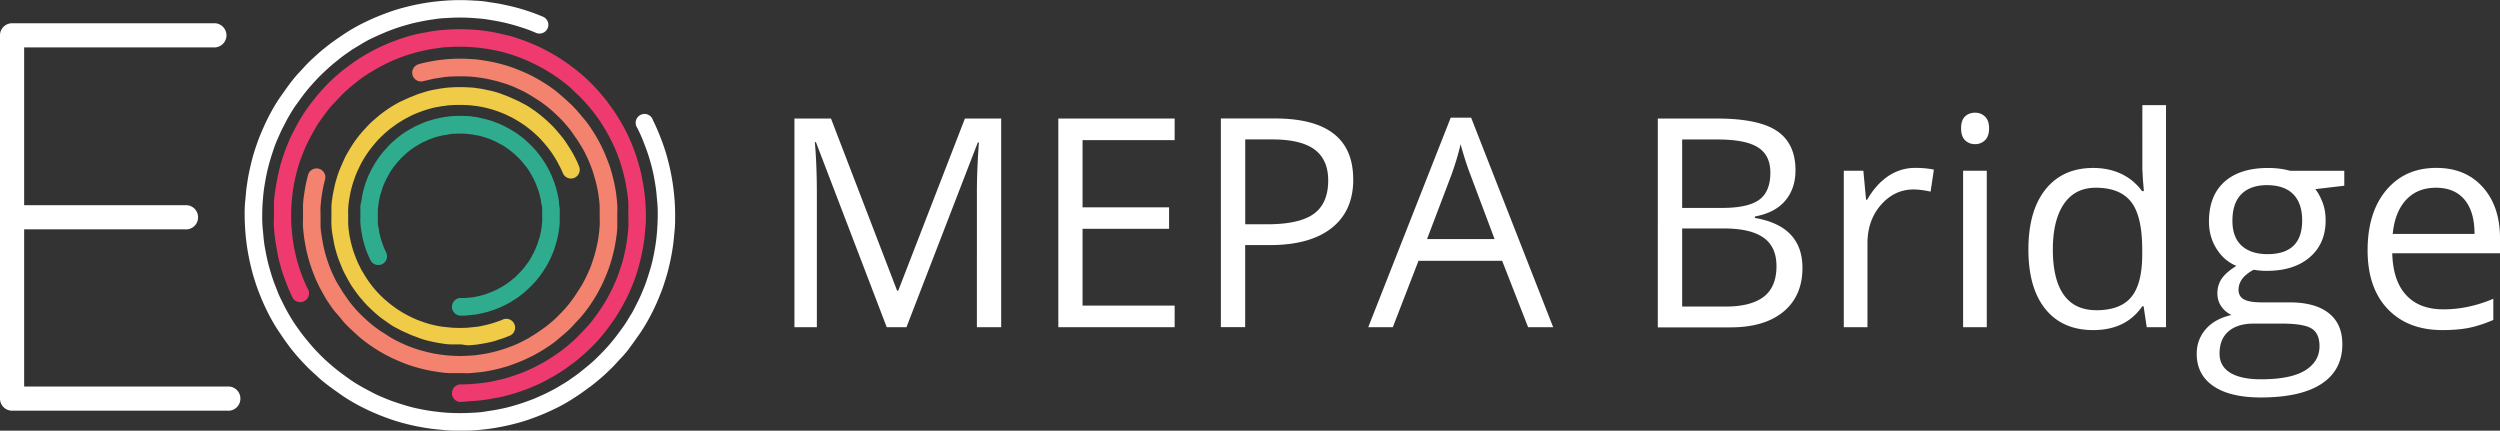<svg id="Layer_1" data-name="Layer 1" xmlns="http://www.w3.org/2000/svg" viewBox="0 0 359.15 61.87"><rect x="0" y="0" width="359.15" height="61.87" fill="#333333" stroke="none"/><defs><style>.cls-1{fill:#fff}.cls-3{isolation:isolate}</style></defs><g id="Group_2" data-name="Group 2"><g id="Layer_1-2" data-name="Layer 1-2"><path id="Path_4-2" data-name="Path 4-2" class="cls-1" d="M32.66 55.53H3.47V32.95h23.11c.96.08 1.8-.64 1.87-1.6.08-.96-.64-1.8-1.6-1.87H3.47V6.81h27.46a1.75 1.75 0 0 0 1.6-1.87c-.07-.85-.75-1.53-1.6-1.6H1.74C.78 3.34 0 4.11 0 5.07v52.19C0 58.22.78 59 1.74 59h30.92c.96.08 1.8-.64 1.87-1.6.08-.96-.64-1.8-1.6-1.87h-.28Z"/><path id="Path_5-2" data-name="Path 5-2" class="cls-1" d="M66.08 61.87c-.69 0-1.4 0-2.09-.07s-1.38-.12-2.06-.21-1.35-.21-2.02-.34-1.32-.29-1.96-.46-1.29-.37-1.92-.59-1.26-.46-1.86-.71-1.22-.53-1.81-.82-1.17-.6-1.74-.93-1.16-.7-1.72-1.1-1.1-.77-1.64-1.18c-.54-.4-1.06-.82-1.56-1.28-.46-.45-1.01-.9-1.48-1.38s-.93-.96-1.38-1.47-.88-1.03-1.28-1.56-.8-1.1-1.17-1.65-.74-1.1-1.1-1.72-.65-1.15-.93-1.73-.57-1.2-.82-1.81-.5-1.24-.71-1.86-.42-1.27-.59-1.92-.33-1.32-.46-1.97a31.49 31.49 0 0 1-.55-4.08c-.05-.69-.08-1.39-.08-2.09-.01-.7.01-1.4.08-2.09.08-.69.11-1.37.21-2.05s.2-1.36.34-2.02.29-1.33.46-1.97.37-1.29.59-1.92.45-1.26.71-1.86.53-1.22.82-1.81.6-1.17.93-1.74.69-1.15 1.1-1.72.77-1.1 1.17-1.64c.4-.54.82-1.06 1.28-1.56.44-.46.91-1 1.38-1.48s.98-.93 1.48-1.38 1.03-.87 1.56-1.28 1.1-.8 1.64-1.17 1.1-.74 1.72-1.1 1.16-.65 1.74-.93 1.19-.57 1.81-.82 1.24-.49 1.86-.71 1.27-.42 1.92-.59 1.3-.33 1.96-.46S61.26.39 61.93.3s1.38-.16 2.06-.21c1.39-.1 2.79-.1 4.18 0 .69.02 1.38.09 2.06.21.68.1 1.36.2 2.02.34s1.33.29 1.97.46 1.28.37 1.92.59 1.25.45 1.86.71c.64.27.95 1 .68 1.65-.28.64-1.01.94-1.65.68-.56-.24-1.1-.46-1.71-.66s-1.17-.38-1.76-.54-1.19-.31-1.81-.43-1.23-.23-1.84-.32-1.26-.14-1.9-.19c-1.28-.09-2.57-.09-3.85 0-.64.02-1.27.09-1.9.19-.62.08-1.24.2-1.85.32s-1.21.26-1.81.43-1.18.34-1.75.54-1.15.42-1.71.66-1.1.48-1.65.74c-.55.26-1.08.55-1.6.87-.5.31-1.1.64-1.58.98s-1.03.71-1.51 1.1-.98.78-1.43 1.18-.92.83-1.36 1.27-.85.89-1.26 1.35-.81.94-1.18 1.43-.73 1-1.1 1.51-.67 1.04-.99 1.58-.58 1.1-.85 1.6-.51 1.1-.76 1.65-.45 1.1-.65 1.71-.38 1.16-.54 1.75-.31 1.2-.43 1.81-.23 1.24-.32 1.85-.14 1.26-.19 1.9-.07 1.28-.07 1.92c-.01.64.01 1.29.07 1.93.07.64.11 1.27.19 1.9s.2 1.24.32 1.84.26 1.22.43 1.81.34 1.18.54 1.76.42 1.1.65 1.71.49 1.1.76 1.65.56 1.1.85 1.6.65 1.1.99 1.58.71 1.02 1.1 1.51.78.96 1.18 1.43.83.91 1.26 1.35.9.87 1.36 1.27.94.8 1.43 1.17 1 .74 1.51 1.1 1.04.68 1.58.99 1.1.59 1.6.86 1.1.53 1.65.76 1.1.45 1.71.65 1.16.38 1.75.55 1.21.31 1.81.43 1.24.23 1.85.31 1.26.15 1.9.2c1.28.08 2.57.08 3.85 0 .64-.02 1.27-.09 1.9-.2.62-.09 1.24-.19 1.84-.31s1.22-.26 1.81-.43 1.18-.34 1.76-.55 1.15-.4 1.71-.65 1.1-.48 1.65-.76 1.1-.55 1.6-.86 1.1-.64 1.58-.99 1.02-.7 1.51-1.1.96-.77 1.43-1.17.92-.83 1.35-1.27.87-.89 1.27-1.35.8-.94 1.17-1.43.74-1 1.1-1.51.68-1.1.99-1.58.59-1.1.85-1.6.53-1.1.76-1.65.45-1.1.65-1.71.38-1.17.55-1.76.31-1.2.43-1.81.23-1.23.31-1.84.15-1.26.19-1.9.07-1.28.07-1.93c.01-.64-.01-1.28-.07-1.92-.07-.64-.1-1.27-.19-1.9s-.19-1.24-.31-1.85-.26-1.2-.43-1.81-.34-1.17-.55-1.75-.42-1.15-.65-1.71-.48-1.1-.76-1.65c-.39-.59-.22-1.37.36-1.76.59-.39 1.37-.22 1.76.36.06.09.11.19.14.3.29.59.57 1.19.82 1.81.25.6.49 1.23.71 1.86s.42 1.27.59 1.92.33 1.32.46 1.97.25 1.34.34 2.02.16 1.37.21 2.05.07 1.4.07 2.09 0 1.4-.07 2.09-.12 1.38-.21 2.06a32.713 32.713 0 0 1-.8 3.99c-.17.64-.38 1.28-.59 1.92s-.46 1.25-.71 1.86a29.46 29.46 0 0 1-1.75 3.54c-.33.56-.7 1.16-1.1 1.72s-.77 1.1-1.18 1.65c-.39.55-.82 1.07-1.28 1.56-.45.46-.9 1-1.38 1.47s-.96.94-1.47 1.38-1.03.88-1.57 1.28-1.1.81-1.64 1.18-1.1.73-1.72 1.1-1.15.65-1.73.93-1.21.57-1.81.82-1.24.49-1.86.71-1.27.42-1.92.59-1.32.33-1.97.46-1.34.25-2.02.34-1.37.16-2.06.21-1.38.05-2.08.05Z"/><path id="Path_6-2" data-name="Path 6-2" d="M66.08 57.75c-.7-.07-1.21-.68-1.15-1.38.06-.61.54-1.09 1.15-1.15.55 0 1.1 0 1.64-.05s1.1-.09 1.62-.16 1.1-.15 1.58-.26 1.04-.23 1.54-.36 1.01-.3 1.5-.47.99-.35 1.46-.55.95-.42 1.41-.65.92-.47 1.37-.73.91-.55 1.35-.84.88-.6 1.29-.92.83-.66 1.23-1.01.78-.71 1.15-1.1.73-.76 1.1-1.15.69-.81 1.01-1.23.63-.86.92-1.29.58-.89.84-1.35.5-.9.73-1.36.44-.94.65-1.41.38-.98.55-1.47.33-1 .47-1.5.25-1.03.36-1.55.2-1.1.26-1.58.13-1.1.16-1.61 0-1.1 0-1.65v-1.64c-.01-.54-.07-1.08-.16-1.61-.08-.52-.16-1.1-.26-1.58s-.23-1.04-.37-1.55-.29-1.02-.46-1.51-.35-.98-.55-1.46-.42-.95-.65-1.41-.47-.92-.73-1.36-.55-.92-.84-1.36-.6-.87-.92-1.28-.66-.83-1.01-1.23-.71-.79-1.1-1.16-.76-.73-1.15-1.1-.81-.69-1.23-1.01-.85-.64-1.29-.93-.89-.57-1.35-.83-.91-.5-1.37-.73-.93-.45-1.41-.65-.96-.38-1.46-.56-1-.32-1.5-.46-1.03-.26-1.54-.36-1.1-.2-1.58-.26-1.1-.13-1.62-.16a22.58 22.58 0 0 0-3.29 0c-.54 0-1.08.06-1.61.16-.53.07-1.1.15-1.58.26s-1.04.23-1.54.36l-1.51.46c-.48.17-.98.36-1.46.56s-.95.42-1.41.65-.92.47-1.36.73-.91.54-1.36.83-.87.6-1.28.93-.83.66-1.23 1.01-.79.71-1.16 1.1l-1.1 1.16c-.37.39-.69.81-1.01 1.23s-.63.86-.93 1.28-.57.9-.83 1.36-.5.9-.73 1.36-.45.94-.65 1.41-.38.98-.56 1.46-.32 1.01-.46 1.51-.26 1.03-.36 1.55-.2 1.04-.26 1.58-.13 1.1-.16 1.61-.05 1.1-.05 1.64 0 1.1.05 1.65.09 1.1.16 1.61.15 1.1.26 1.58.22 1.03.36 1.55.3 1.01.46 1.5.36.99.56 1.47.42.95.65 1.4c.22.67-.14 1.39-.8 1.61-.55.18-1.15-.03-1.46-.51-.25-.5-.49-1.03-.71-1.57s-.43-1.1-.61-1.61-.36-1.1-.51-1.65-.29-1.1-.39-1.71-.22-1.16-.3-1.74-.14-1.19-.19-1.79 0-1.22 0-1.82v-1.81c.02-.6.09-1.2.19-1.79.08-.59.18-1.17.3-1.74.12-.57.24-1.1.39-1.71s.33-1.1.51-1.65.39-1.1.61-1.62c.21-.53.45-1.05.71-1.56.25-.46.53-1.02.81-1.51s.6-1.01.92-1.49.67-.96 1.03-1.42.72-.91 1.1-1.35.79-.87 1.19-1.28.84-.81 1.28-1.19.89-.76 1.35-1.1.94-.7 1.42-1.02.99-.65 1.49-.93 1-.56 1.51-.81 1.03-.49 1.56-.71 1.1-.43 1.61-.61 1.1-.36 1.66-.52 1.1-.29 1.71-.39 1.16-.22 1.74-.3 1.19-.14 1.79-.17c1.21-.09 2.42-.09 3.63 0 .59.02 1.19.08 1.77.17.58.08 1.17.17 1.75.3s1.1.25 1.7.39 1.1.33 1.66.52 1.1.39 1.61.61 1.1.46 1.57.71 1.02.53 1.5.81 1.01.6 1.5.93.95.66 1.42 1.02.91.72 1.35 1.1.87.79 1.27 1.19.82.84 1.19 1.28.77.89 1.1 1.35.7.94 1.02 1.42.63.99.93 1.49.56 1 .81 1.51.49 1.03.71 1.56.43 1.1.61 1.62.35 1.1.5 1.65.3 1.1.4 1.71.22 1.16.3 1.74.14 1.19.18 1.79.07 1.2.07 1.81c.01.61-.01 1.21-.07 1.82-.07.6-.1 1.19-.18 1.79s-.18 1.17-.3 1.74-.25 1.1-.4 1.71-.32 1.1-.5 1.65-.39 1.1-.61 1.61-.46 1.1-.71 1.57-.53 1.02-.81 1.5-.6 1.02-.93 1.5-.67.95-1.02 1.42-.73.91-1.1 1.35c-.37.44-.77.87-1.19 1.27-.42.4-.83.82-1.27 1.19s-.89.77-1.35 1.1-.94.7-1.42 1.02-1 .64-1.5.93-1 .56-1.5.81-1.04.49-1.57.71-1.1.43-1.61.61-1.1.35-1.65.5-1.1.3-1.71.4-1.16.22-1.75.3-1.18.14-1.77.17-1.18.13-1.79.13Z" style="fill:#ee3a6f"/><path id="Path_7-2" data-name="Path 7-2" d="M66.08 53.6h-1.53c-.5-.02-1-.07-1.5-.15-.49-.07-.99-.15-1.48-.25s-.96-.21-1.43-.34-.95-.27-1.41-.43-.92-.34-1.36-.53-.89-.38-1.33-.6-.85-.44-1.27-.68-.85-.52-1.26-.79-.81-.56-1.21-.87c-.38-.29-.75-.6-1.1-.93-.33-.32-.73-.67-1.1-1.02-.36-.35-.7-.71-1.01-1.1-.32-.39-.63-.76-.94-1.1-.31-.38-.6-.79-.87-1.2-.29-.4-.54-.84-.78-1.26s-.47-.84-.69-1.28-.42-.88-.6-1.32-.35-.91-.51-1.37-.31-.93-.43-1.4-.25-.96-.34-1.45-.19-.98-.25-1.47-.12-1.01-.15-1.51 0-1.02 0-1.53v-1.53c.02-.5.07-1 .15-1.5.07-.49.15-.99.25-1.48s.21-.96.34-1.43a1.265 1.265 0 0 1 2.44.66 20.178 20.178 0 0 0-.52 2.6c-.06.44-.11.89-.14 1.34s0 .91 0 1.36v1.37c.01.45.06.9.14 1.34.07.44.13.88.22 1.32s.19.86.3 1.28.25.83.38 1.24.3.82.46 1.22.35.79.54 1.17c.18.38.39.75.61 1.1.22.33.45.76.69 1.1s.5.73.77 1.1.55.69.83 1.02.59.65.9.95.63.61.96.9.67.57 1.02.83.7.53 1.1.77.74.48 1.1.7.74.42 1.1.6.78.37 1.17.54.8.32 1.21.46.83.27 1.25.38.85.22 1.28.31.88.16 1.32.22.89.11 1.34.13c.91.07 1.82.07 2.73 0 .45-.02.89-.06 1.34-.13.44-.05.88-.13 1.32-.22s.85-.19 1.28-.31.83-.24 1.24-.38.82-.3 1.22-.46.79-.34 1.17-.54.76-.38 1.1-.6.76-.45 1.1-.7.72-.49 1.1-.77.69-.55 1.02-.83.65-.59.95-.9.61-.62.9-.95.57-.67.83-1.02.53-.71.77-1.1.48-.73.7-1.1.42-.74.6-1.1.37-.78.54-1.17.33-.81.46-1.22.27-.82.38-1.24.22-.86.31-1.28.16-.88.22-1.32.1-.89.13-1.34 0-.91 0-1.37v-1.36c-.02-.45-.06-.89-.13-1.34-.05-.44-.13-.88-.22-1.32s-.19-.86-.31-1.28-.24-.83-.38-1.25-.3-.81-.46-1.2-.34-.79-.54-1.17c-.18-.38-.38-.74-.6-1.1-.22-.33-.45-.76-.7-1.1s-.49-.72-.77-1.1-.55-.69-.83-1.02-.59-.65-.9-.95-.62-.61-.95-.9-.67-.57-1.02-.84-.72-.53-1.1-.77c-.38-.24-.73-.47-1.1-.69s-.74-.43-1.1-.61l-1.17-.54c-.39-.17-.8-.32-1.22-.46l-1.24-.38-1.28-.3c-.44-.09-.88-.16-1.32-.22s-.89-.11-1.34-.14c-.91-.05-1.82-.05-2.73 0-.45.01-.9.06-1.34.14-.44.07-.89.13-1.32.22l-1.28.3c-.67.18-1.36-.22-1.54-.89-.18-.67.22-1.36.89-1.55.47-.13.95-.25 1.43-.34s.99-.19 1.48-.25 1.01-.12 1.5-.15c1.02-.07 2.05-.07 3.07 0 .51.02 1.01.07 1.51.15.5.07.99.15 1.47.25s.98.21 1.45.34.94.27 1.4.43.92.34 1.37.53.89.38 1.32.59.87.45 1.28.69.84.5 1.26.78.81.57 1.21.87l1.1.94c.37.33.73.67 1.1 1.01.36.35.7.72 1.02 1.1.33.38.63.76.93 1.1.31.38.6.79.87 1.2.27.4.54.83.79 1.26s.47.84.68 1.27.42.88.6 1.33.36.9.53 1.36.3.94.43 1.41.24.95.34 1.43.19.99.25 1.48.11 1.01.14 1.5 0 1.03 0 1.53v1.53c-.01.51-.06 1.01-.14 1.51-.07.5-.15.99-.25 1.48s-.21.96-.34 1.43-.27.94-.43 1.4-.34.92-.53 1.37-.38.89-.6 1.32-.44.87-.68 1.28-.51.84-.79 1.26-.56.81-.87 1.2c-.29.38-.6.75-.93 1.1-.32.33-.67.73-1.02 1.1-.35.36-.72.7-1.1 1.02-.39.33-.76.64-1.1.93-.38.31-.79.6-1.21.87-.4.27-.83.54-1.26.79s-.84.47-1.28.68-.88.42-1.32.6-.91.36-1.37.53-.93.3-1.4.43-.96.24-1.45.34-.98.19-1.47.25-1.01.11-1.51.15-1.03 0-1.54 0Z" style="fill:#f3836f"/><path id="Path_8-2" data-name="Path 8-2" d="M66.08 49.48h-1.25c-.41-.01-.82-.05-1.23-.12-.4-.05-.81-.13-1.21-.21s-.8-.17-1.18-.27c-.37-.1-.74-.22-1.1-.36-.32-.13-.74-.26-1.1-.42l-1.1-.49c-.38-.17-.7-.36-1.1-.56-.36-.19-.7-.4-1.03-.65-.33-.23-.67-.46-.99-.7s-.63-.5-.93-.77-.6-.55-.89-.83-.56-.58-.82-.88-.53-.61-.77-.93-.48-.66-.71-.99-.44-.68-.63-1.03-.38-.69-.56-1.04-.34-.72-.49-1.1-.3-.74-.43-1.1-.24-.77-.35-1.15-.2-.79-.27-1.18-.15-.8-.21-1.2-.1-.82-.12-1.23 0-.84 0-1.26v-1.25c.01-.41.05-.82.12-1.23.05-.4.12-.81.21-1.2s.16-.8.27-1.18.22-.78.35-1.15.27-.74.43-1.1l.49-1.1c.17-.38.36-.7.56-1.04s.42-.7.63-1.03.47-.67.71-.99.5-.64.77-.93.54-.6.82-.89.58-.56.89-.82.61-.53.93-.77.65-.48.99-.71.68-.44 1.03-.64c.36-.21.72-.39 1.1-.56.4-.17.71-.34 1.1-.49s.74-.3 1.1-.43.77-.24 1.1-.35c.39-.11.78-.21 1.18-.27.39-.08.8-.15 1.21-.21s.82-.1 1.23-.12c.84-.05 1.67-.05 2.51 0 .41.01.82.05 1.23.12.4.05.81.12 1.21.21s.79.16 1.18.27c.37.1.74.21 1.1.35.33.13.74.27 1.1.43s.73.32 1.1.49.7.36 1.1.56c.36.19.7.4 1.03.64.34.22.67.46.99.71s.62.5.93.77.59.54.88.82.57.58.83.89.51.61.77.93.48.65.7.99.44.68.65 1.03.38.69.56 1.04.34.71.49 1.1a1.26 1.26 0 0 1-2.33.97c-.13-.31-.27-.62-.43-.93l-.48-.9c-.18-.29-.36-.59-.56-.89-.19-.29-.39-.57-.6-.84s-.44-.55-.67-.81-.46-.52-.71-.77-.5-.48-.76-.71-.54-.45-.81-.66-.56-.42-.85-.61-.58-.37-.89-.55c-.29-.18-.59-.34-.9-.48-.3-.15-.61-.3-.93-.43s-.63-.25-.95-.36-.67-.22-1-.31-.68-.17-1.02-.24-.69-.13-1.04-.17-.7-.09-1.1-.11c-.73-.04-1.46-.04-2.19 0-.37.02-.74.05-1.1.11-.38.04-.69.1-1.1.17-.34.06-.68.14-1.02.24-.34.1-.66.19-.99.31s-.65.23-.96.36-.62.27-.93.43-.6.31-.9.48l-.89.55-.84.61c-.29.21-.55.44-.81.66s-.51.47-.77.72-.48.49-.71.76-.45.54-.66.81-.42.56-.61.84-.37.59-.55.89-.34.6-.48.9-.3.62-.43.93-.25.65-.36.96-.22.66-.31 1-.18.67-.24 1.01-.13.7-.18 1.04-.09.71-.11 1.1 0 .72 0 1.1v1.1c.02.37.05.74.11 1.1.04.35.1.7.18 1.04.06.34.14.68.24 1.02.09.34.19.67.31 1s.23.64.36.95.27.64.43.93c.14.31.3.61.48.9.18.31.36.6.55.89s.4.58.61.86.43.55.66.81.47.52.71.76.5.49.77.71.53.46.81.67l.84.61.89.55c.3.17.6.33.9.48s.62.3.93.43.65.25.96.36.66.22.99.31.68.17 1.02.24.7.13 1.1.17l1.1.11c.73.04 1.46.04 2.19 0l1.1-.11c.35-.03.7-.08 1.04-.17.34-.07.69-.15 1.02-.24s.67-.2 1-.31.65-.23.95-.36c.65-.26 1.38.06 1.64.71.25.63-.04 1.35-.67 1.62-.36.15-.73.3-1.1.42s-.76.25-1.1.36c-.39.11-.78.2-1.18.27-.39.08-.8.15-1.21.21s-.82.09-1.23.12-.92-.12-1.34-.12Z" style="fill:#efcb47"/><path id="Path_9-2" data-name="Path 9-2" d="M66.08 45.34c-.7-.07-1.21-.68-1.15-1.38.06-.61.54-1.09 1.15-1.15h.81l.79-.08c.26-.02.52-.06.77-.13l.76-.17c.24-.07.49-.14.73-.23s.48-.17.71-.27l.69-.31c.22-.12.45-.23.66-.36l.67-.4.62-.46c.21-.15.4-.32.6-.48.2-.17.38-.35.56-.54.18-.19.36-.37.53-.56s.34-.39.49-.6l.46-.62c.15-.21.28-.44.4-.67l.36-.66c.11-.23.22-.46.31-.69s.2-.47.27-.71.15-.49.23-.73.12-.5.18-.76.1-.52.13-.77.05-.53.08-.79 0-.54 0-.81v-.8c.01-.27-.01-.53-.08-.79-.08-.26-.08-.52-.13-.77s-.11-.5-.18-.76-.14-.49-.23-.73-.18-.48-.27-.71-.2-.46-.31-.69l-.36-.67c-.13-.22-.26-.44-.4-.66-.14-.22-.29-.43-.46-.62-.16-.2-.32-.4-.49-.6s-.34-.38-.53-.57l-.56-.53-.6-.49-.62-.45c-.22-.14-.44-.29-.67-.4s-.44-.25-.66-.36l-.69-.32c-.24-.1-.47-.19-.71-.26s-.49-.16-.73-.23-.5-.13-.76-.17-.51-.1-.77-.13-.53-.07-.79-.08c-.54-.03-1.07-.03-1.61 0-.27-.01-.53.01-.79.08-.26.08-.51.08-.77.13s-.5.11-.76.17-.49.14-.73.23-.48.16-.71.26l-.69.32c-.23.11-.45.23-.67.36s-.44.26-.66.4-.43.3-.62.45-.42.33-.6.49l-.57.53-.53.57-.49.6c-.15.2-.31.42-.45.62s-.29.44-.4.66-.25.44-.36.67-.22.46-.32.69-.19.47-.26.71-.16.49-.23.73-.13.5-.18.76-.1.52-.13.77-.07.53-.08.79 0 .54 0 .8v.81c-.01.27.01.53.08.79.08.26.08.52.13.77s.11.5.18.76.14.49.23.73.16.47.26.71.21.46.32.69c.3.63.04 1.38-.58 1.68-.63.3-1.38.04-1.68-.58-.13-.27-.26-.56-.38-.83s-.23-.58-.33-.87-.19-.59-.27-.9c-.08-.3-.15-.6-.21-.91-.05-.31-.12-.62-.16-.94s-.08-.64-.1-.95 0-.65 0-.98v-.96c-.02-.32.02-.65.1-.96.1-.32.1-.62.16-.93s.13-.61.21-.92.18-.59.27-.89.22-.58.33-.87.25-.56.38-.84.29-.54.44-.8a13.172 13.172 0 0 1 1.64-2.29c.21-.23.42-.47.63-.69s.45-.43.69-.64.47-.4.72-.6.5-.37.77-.55.53-.34.8-.49l.8-.44.84-.38c.29-.11.57-.23.87-.33l.89-.27c.31-.08.61-.15.92-.21s.62-.12.93-.16.65-.08.96-.1c.65-.03 1.29-.03 1.94 0 .32 0 .64.03.95.1.32.02.63.08.94.16.31.07.61.13.91.21l.9.27.87.33.83.38c.27.14.55.29.81.44s.54.32.8.49.51.36.77.55.49.39.72.6.46.42.68.64.44.45.65.69.4.47.59.72.37.5.55.77.35.53.5.8.3.53.43.8.27.56.38.84.23.57.33.87.2.59.27.89.15.61.22.92c.07.31.12.62.15.93 0 .32.08.65.1.96s0 .65 0 .96v.98c-.01.32-.05.64-.1.95-.03.32-.09.63-.15.94-.07.31-.13.61-.22.91l-.27.9c-.09.3-.21.58-.33.87s-.24.56-.38.83-.27.55-.43.81-.33.54-.5.8-.35.52-.55.77-.38.49-.59.72-.43.47-.65.68l-.68.65c-.23.21-.48.4-.72.59-.25.2-.5.38-.77.55-.26.17-.53.35-.8.5s-.54.3-.81.43-.56.27-.83.38-.58.23-.87.33c-.59.2-1.2.36-1.81.49-.31.07-.63.12-.94.15l-.95.1c-.32.02-.65.03-.97.03Z" style="fill:#2fab8e"/></g><g id="MEPA_Bridge-2" data-name="MEPA Bridge-2" class="cls-3"><g class="cls-3"><path class="cls-1" d="m127.39 47.01-10.17-26.58h-.16c.19 2.11.29 4.61.29 7.51v19.07h-3.22V17.03h5.25l9.5 24.73h.16l9.58-24.73h5.21v29.98h-3.49V27.69c0-2.21.1-4.62.29-7.22h-.16l-10.25 26.54h-2.81ZM168.75 47.01h-16.71V17.03h16.71v3.1h-13.23v9.66h12.43v3.08h-12.43V43.9h13.23v3.12ZM194.41 25.76c0 3.04-1.04 5.37-3.11 7s-5.03 2.45-8.89 2.45h-3.53V47h-3.49V17.02h7.77c7.49 0 11.24 2.91 11.24 8.74Zm-15.52 6.46h3.14c3.09 0 5.33-.5 6.71-1.5s2.07-2.6 2.07-4.8c0-1.98-.65-3.46-1.95-4.43s-3.32-1.46-6.07-1.46h-3.9v12.18ZM219.53 47.01l-3.73-9.54h-12.02l-3.69 9.54h-3.53l11.85-30.11h2.93l11.79 30.11h-3.61Zm-4.82-12.67-3.49-9.29c-.45-1.18-.92-2.62-1.39-4.33-.3 1.31-.73 2.75-1.29 4.33l-3.53 9.29h9.7ZM238.17 17.03h8.47c3.98 0 6.86.59 8.63 1.78s2.67 3.07 2.67 5.64c0 1.78-.5 3.24-1.49 4.4-.99 1.16-2.44 1.9-4.34 2.25v.21c4.55.78 6.83 3.17 6.83 7.18 0 2.68-.91 4.77-2.72 6.28-1.81 1.5-4.34 2.26-7.6 2.26h-10.46V17.05Zm3.49 12.84h5.74c2.46 0 4.23-.39 5.31-1.16s1.62-2.08 1.62-3.91c0-1.68-.6-2.89-1.8-3.64s-3.12-1.12-5.74-1.12h-5.13v9.82Zm0 2.95v11.22h6.25c2.42 0 4.24-.47 5.47-1.41 1.22-.94 1.83-2.4 1.83-4.4 0-1.86-.63-3.23-1.88-4.1-1.25-.88-3.16-1.31-5.71-1.31h-5.97ZM275.13 24.12c1 0 1.89.08 2.69.25l-.47 3.16c-.93-.21-1.75-.31-2.46-.31-1.82 0-3.37.74-4.67 2.21-1.29 1.48-1.94 3.32-1.94 5.52v12.06h-3.4V24.53h2.81l.39 4.16h.16c.83-1.46 1.84-2.59 3.01-3.38s2.47-1.19 3.88-1.19ZM281.73 18.44c0-.78.19-1.35.57-1.71s.86-.54 1.44-.54 1.02.18 1.42.55.59.94.59 1.7-.2 1.34-.59 1.71c-.4.38-.87.56-1.42.56-.57 0-1.05-.19-1.44-.56-.38-.38-.57-.95-.57-1.71Zm3.69 28.57h-3.4V24.53h3.4v22.48ZM307.94 44h-.18c-1.57 2.28-3.92 3.42-7.05 3.42-2.94 0-5.23-1-6.86-3.01s-2.45-4.87-2.45-8.57.82-6.58 2.46-8.63 3.92-3.08 6.85-3.08 5.39 1.11 7.01 3.32h.27l-.14-1.62-.08-1.58V15.1h3.4v31.91h-2.77l-.45-3.01Zm-6.81.57c2.32 0 4.01-.63 5.05-1.9 1.05-1.26 1.57-3.3 1.57-6.12v-.72c0-3.19-.53-5.46-1.59-6.82-1.06-1.36-2.75-2.04-5.08-2.04-2 0-3.52.78-4.58 2.33s-1.59 3.74-1.59 6.57.53 5.04 1.58 6.5 2.6 2.19 4.63 2.19ZM336.78 24.53v2.15l-4.16.49c.38.48.72 1.1 1.03 1.88.3.77.45 1.64.45 2.62 0 2.2-.75 3.96-2.26 5.27s-3.57 1.97-6.19 1.97c-.67 0-1.3-.05-1.89-.16-1.45.77-2.17 1.73-2.17 2.89 0 .62.25 1.07.76 1.36.51.29 1.37.44 2.6.44h3.98c2.43 0 4.3.51 5.61 1.54 1.31 1.03 1.96 2.52 1.96 4.47 0 2.49-1 4.38-2.99 5.69s-4.91 1.96-8.74 1.96c-2.94 0-5.21-.55-6.8-1.64-1.59-1.09-2.39-2.64-2.39-4.63 0-1.37.44-2.55 1.31-3.55s2.11-1.67 3.69-2.03a3.58 3.58 0 0 1-1.45-1.21c-.39-.55-.58-1.18-.58-1.91 0-.82.22-1.54.66-2.15s1.13-1.21 2.07-1.78c-1.16-.48-2.11-1.29-2.84-2.44s-1.1-2.46-1.1-3.94c0-2.46.74-4.36 2.21-5.69 1.48-1.33 3.57-2 6.28-2 1.18 0 2.24.14 3.18.41h7.77Zm-17.92 26.25c0 1.22.51 2.14 1.54 2.77s2.5.94 4.41.94c2.86 0 4.97-.43 6.35-1.28 1.37-.85 2.06-2.01 2.06-3.48 0-1.22-.38-2.06-1.13-2.53-.75-.47-2.17-.71-4.25-.71h-4.08c-1.54 0-2.75.37-3.61 1.11s-1.29 1.8-1.29 3.18Zm1.85-19.05c0 1.57.44 2.76 1.33 3.57s2.13 1.21 3.71 1.21c3.32 0 4.98-1.61 4.98-4.84s-1.68-5.07-5.04-5.07c-1.6 0-2.83.43-3.69 1.29s-1.29 2.14-1.29 3.83ZM350.88 47.42c-3.32 0-5.94-1.01-7.87-3.04-1.92-2.02-2.88-4.83-2.88-8.43s.89-6.5 2.68-8.63c1.79-2.13 4.18-3.2 7.19-3.2 2.82 0 5.04.93 6.69 2.78s2.46 4.3 2.46 7.33v2.15h-15.48c.07 2.64.73 4.64 2 6.01 1.26 1.37 3.04 2.05 5.34 2.05 2.42 0 4.81-.51 7.18-1.52v3.04c-1.2.52-2.34.89-3.41 1.12-1.07.22-2.37.34-3.89.34Zm-.92-20.45c-1.8 0-3.24.59-4.32 1.76-1.07 1.18-1.71 2.8-1.9 4.88h11.75c0-2.15-.48-3.79-1.44-4.93-.96-1.14-2.32-1.71-4.1-1.71Z"/></g></g></g></svg>